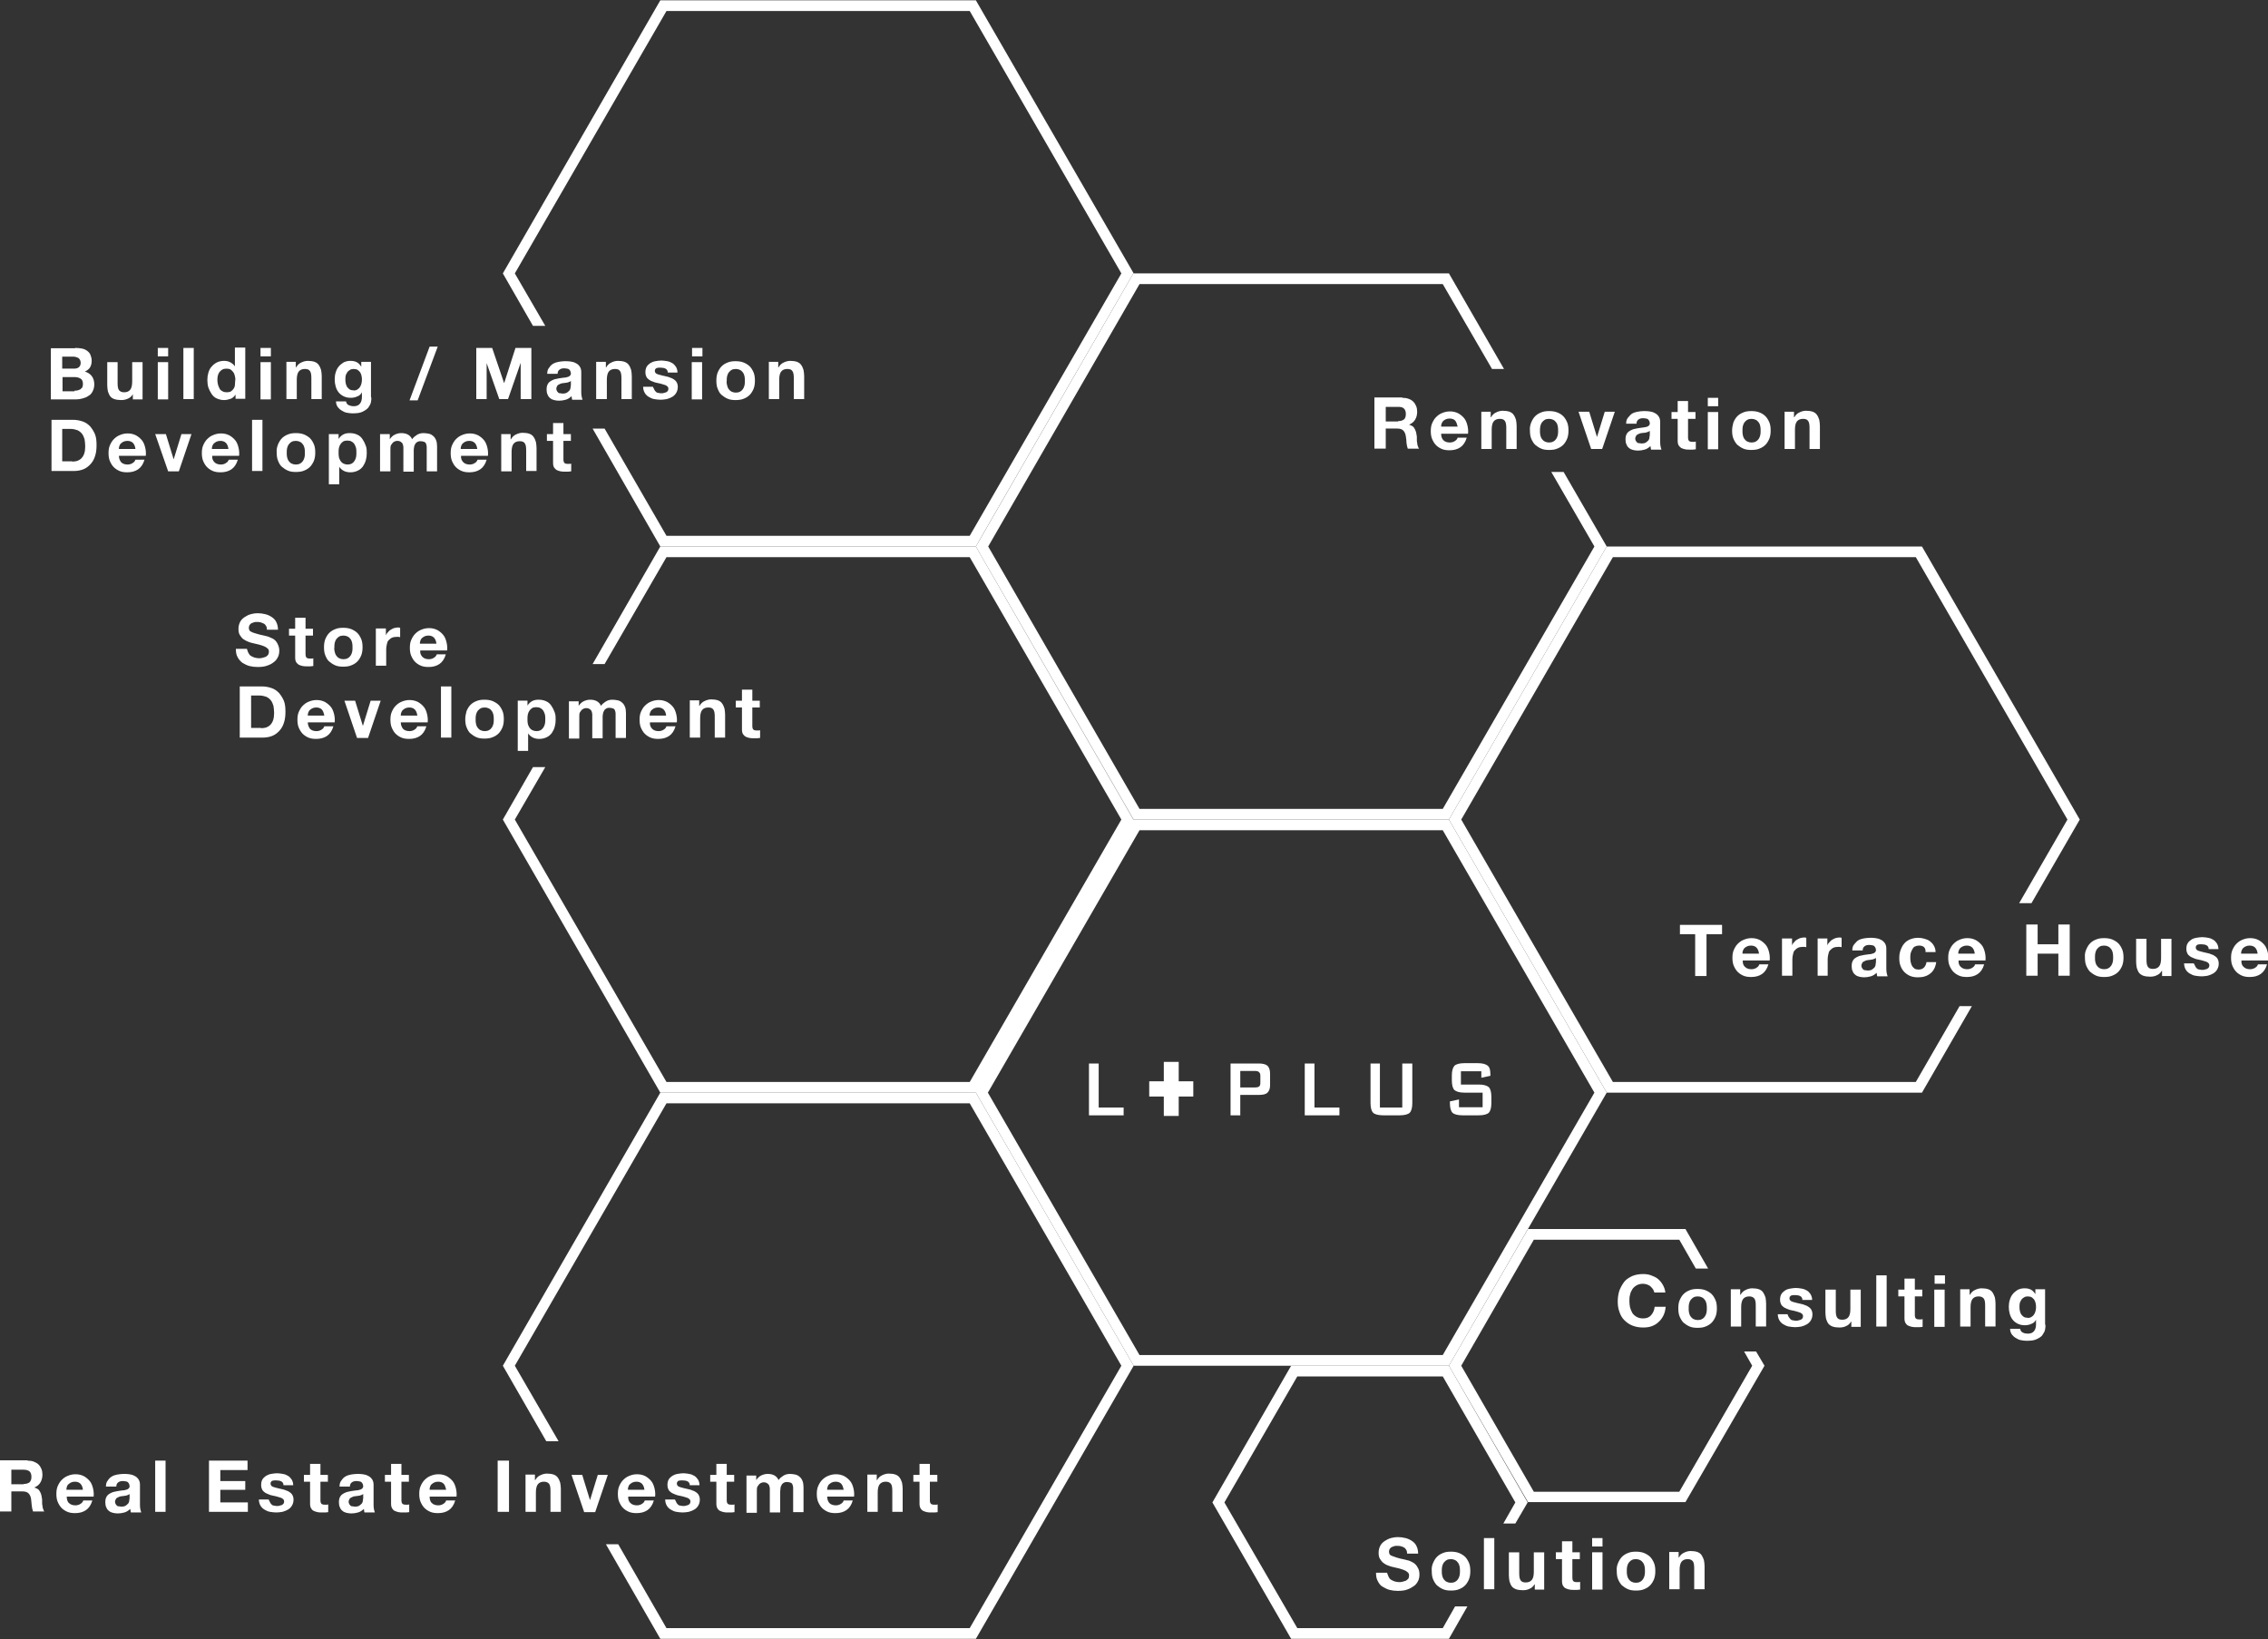 <svg version="1.1" id="レイヤー_1" xmlns="http://www.w3.org/2000/svg" x="0" y="0" viewBox="0 0 700 506" style="enable-background:new 0 0 700 506" xml:space="preserve"><rect x="0" y="0" width="700" height="506" fill="#333333" stroke="none"/><style>.st0{fill:#fff}</style><path class="st0" d="m445.3 256.3 46.8 81-46.8 81h-93.6l-46.8-81 46.8-81h93.6m1.9-3.3h-97.3l-48.7 84.3 48.7 84.3h97.3l48.7-84.3-48.7-84.3zM349.9 253h-.1L304 173.6l-2.8-4.9h-97.4L182.9 205h3.7l19.1-33h93.6l46.8 81-46.8 81h-93.6l-46.8-81 9.4-16.2h-3.8l-9.3 16.2 48.6 84.3h97.4z"/><path class="st0" d="m203.8 337.3-48.6 84.3 13.4 23.3h3.8l-13.5-23.3 46.8-81h93.6l46.8 81-46.8 81h-93.6l-14.9-25.9H187l16.8 29.2h97.4l48.7-84.3-48.7-84.3zM445.3 502.6h-44.9l-22.5-38.8 22.5-38.9h44.9l22.4 38.9-3.7 6.5h3.7l3.8-6.5-24.3-42.2h-48.7l-24.3 42.2 24.3 42.1h48.7l5.7-10h-3.8z"/><path class="st0" d="m540.8 421.6-22.5 38.9h-44.9L451 421.6l22.4-38.9h44.9l5.1 8.9h3.8l-7-12.2h-48.6l-24.4 42.2 24.4 42.1h48.6l24.4-42.1-2.6-4.4h-3.7zM349.9 253h97.3l48.7-84.3-13.3-23h-3.8l13.3 23-46.8 81h-93.6l-46.7-81 46.7-81h93.6l15.2 26.2h3.7l-17-29.5h-97.4l-48.6 84.3 2.8 4.9 45.9 79.4z"/><path class="st0" d="M349.9 253 304 173.6l45.8 79.4zM593.2 168.7h-97.3L447.2 253l48.7 84.3h97.3l15.4-26.7h-3.8L591.3 334h-93.5L451 253l46.8-81h93.5l46.8 81-14.9 25.8h3.8l14.9-25.8zM349.9 84.4h-.1L304 163.8l-2.8 4.9h-97.4l-20.9-36.4h3.7l19.1 33.1h93.6l46.8-81-46.8-81h-93.6l-46.8 81 9.4 16.2h-3.8l-9.3-16.2L203.8.1h97.4zM432.8 122.8c.7 0 1.4.1 1.9.3.6.2 1.1.5 1.5.9.4.4.7.9.9 1.4.2.5.3 1.1.3 1.7 0 .9-.2 1.7-.6 2.4-.4.7-1 1.2-1.9 1.6.4.1.8.3 1.1.5.3.2.5.5.7.9s.3.7.4 1.1c.1.4.1.8.2 1.2v.9c0 .4 0 .7.1 1 0 .4.1.7.2 1s.2.6.4.8h-3.5c-.2-.5-.3-1.1-.4-1.8 0-.7-.1-1.4-.2-2-.1-.8-.4-1.4-.8-1.8-.4-.4-1-.6-1.9-.6h-3.5v6.2h-3.5v-15.8h8.6zm-1.3 7.2c.8 0 1.4-.2 1.8-.5s.6-.9.6-1.7c0-.8-.2-1.3-.6-1.7s-1-.5-1.8-.5h-3.8v4.5h3.8zM445.5 135.9c.5.5 1.2.7 2 .7.6 0 1.2-.2 1.6-.5.5-.3.7-.7.8-1h2.8c-.4 1.4-1.1 2.4-2 3-.9.6-2 .9-3.3.9-.9 0-1.7-.1-2.4-.4-.7-.3-1.3-.7-1.8-1.2s-.9-1.2-1.2-1.9c-.3-.7-.4-1.6-.4-2.4 0-.9.1-1.7.4-2.4s.7-1.4 1.2-1.9 1.1-1 1.9-1.3c.7-.3 1.5-.5 2.4-.5 1 0 1.8.2 2.6.6.7.4 1.3.9 1.8 1.5s.8 1.4 1 2.2c.2.8.3 1.7.2 2.6h-8.3c0 .8.2 1.5.7 2zm3.6-6.1c-.4-.4-1-.6-1.7-.6-.5 0-.9.1-1.3.3s-.6.4-.8.6c-.2.3-.3.5-.4.8-.1.3-.1.5-.1.8h5.1c-.2-.8-.4-1.4-.8-1.9zM460.1 127.2v1.6h.1c.4-.7.9-1.2 1.6-1.5.6-.3 1.3-.5 2-.5.8 0 1.5.1 2.1.3.5.2 1 .5 1.3 1 .3.4.5.9.7 1.5.1.6.2 1.2.2 1.9v7.1h-3.2v-6.5c0-.9-.1-1.7-.4-2.1-.3-.5-.8-.7-1.6-.7-.9 0-1.5.3-1.9.8-.4.5-.6 1.4-.6 2.5v6h-3.2v-11.5h2.9zM472.6 130.4c.3-.7.7-1.4 1.2-1.9s1.1-.9 1.9-1.2c.7-.3 1.5-.4 2.4-.4.9 0 1.7.1 2.5.4s1.4.7 1.9 1.2.9 1.2 1.2 1.9c.3.7.4 1.6.4 2.5 0 .9-.1 1.7-.4 2.5-.3.7-.7 1.4-1.2 1.9s-1.1.9-1.9 1.2c-.7.3-1.5.4-2.5.4-.9 0-1.7-.1-2.4-.4-.7-.3-1.3-.7-1.9-1.2-.5-.5-.9-1.2-1.2-1.9-.3-.7-.4-1.6-.4-2.5-.1-.9.1-1.7.4-2.5zm2.8 3.9c.1.4.2.8.5 1.2.2.3.5.6.9.8.4.2.8.3 1.3.3s1-.1 1.3-.3c.4-.2.7-.5.9-.8s.4-.7.5-1.2.1-.9.1-1.3c0-.5 0-.9-.1-1.4s-.2-.8-.5-1.2-.5-.6-.9-.8c-.4-.2-.8-.3-1.3-.3s-1 .1-1.3.3c-.4.2-.6.5-.9.8-.2.3-.4.7-.5 1.2s-.1.9-.1 1.4c0 .4 0 .8.1 1.3zM491.1 138.6l-3.9-11.5h3.3l2.4 7.8 2.4-7.8h3.1l-3.9 11.5h-3.4zM501.9 130.7c0-.7.2-1.4.6-1.8s.7-.9 1.2-1.2 1.1-.5 1.7-.6c.6-.1 1.3-.2 1.9-.2.6 0 1.2 0 1.8.1.6.1 1.1.2 1.6.5.5.2.9.6 1.2 1s.5 1 .5 1.7v6c0 .5 0 1 .1 1.5s.2.8.3 1.1h-3.2c-.1-.2-.1-.4-.1-.5 0-.2-.1-.4-.1-.6-.5.5-1.1.9-1.8 1.1-.7.2-1.4.3-2.1.3-.5 0-1.1-.1-1.5-.2s-.9-.3-1.2-.6c-.4-.3-.6-.6-.8-1.1-.2-.4-.3-.9-.3-1.5 0-.7.1-1.2.3-1.6.2-.4.5-.8.9-1 .4-.3.8-.4 1.2-.6.5-.1.9-.2 1.4-.3.5-.1.9-.1 1.4-.2s.9-.1 1.2-.2c.4-.1.6-.2.8-.4.2-.2.3-.4.3-.7 0-.3-.1-.6-.2-.8s-.3-.4-.4-.5c-.2-.1-.4-.2-.6-.2-.2 0-.5-.1-.8-.1-.6 0-1.1.1-1.5.4-.4.3-.6.7-.6 1.3h-3.2zm7.3 2.3c-.1.1-.3.2-.5.3-.2.1-.4.1-.6.2s-.5.1-.7.1c-.3 0-.5.1-.8.1-.2 0-.5.1-.7.2l-.6.3c-.2.1-.3.3-.4.5-.1.2-.2.4-.2.7 0 .3.1.5.2.7.1.2.2.3.4.5s.4.2.6.2c.2 0 .5.1.7.1.6 0 1.1-.1 1.4-.3.3-.2.6-.5.8-.7.2-.3.3-.6.3-.9 0-.3.1-.5.1-.7V133zM523.3 127.2v2.1H521v5.7c0 .5.1.9.3 1.1.2.2.5.3 1.1.3h.5c.2 0 .3 0 .5-.1v2.4c-.3 0-.6.1-.9.1h-1c-.5 0-1 0-1.4-.1-.4-.1-.8-.2-1.2-.4-.3-.2-.6-.5-.8-.8-.2-.4-.3-.8-.3-1.4v-6.8h-1.9v-2.1h1.9v-3.4h3.2v3.4h2.3zM527.1 125.4v-2.6h3.2v2.6h-3.2zm3.2 1.8v11.5h-3.2v-11.5h3.2zM535 130.4c.3-.7.7-1.4 1.2-1.9s1.1-.9 1.9-1.2c.7-.3 1.5-.4 2.4-.4.9 0 1.7.1 2.5.4s1.4.7 1.9 1.2.9 1.2 1.2 1.9c.3.7.4 1.6.4 2.5 0 .9-.1 1.7-.4 2.5-.3.7-.7 1.4-1.2 1.9s-1.1.9-1.9 1.2c-.7.3-1.5.4-2.5.4-.9 0-1.7-.1-2.4-.4-.7-.3-1.3-.7-1.9-1.2-.5-.5-.9-1.2-1.2-1.9-.3-.7-.4-1.6-.4-2.5 0-.9.2-1.7.4-2.5zm2.9 3.9c.1.4.2.8.5 1.2.2.3.5.6.9.8.4.2.8.3 1.3.3s1-.1 1.3-.3c.4-.2.7-.5.9-.8s.4-.7.5-1.2.1-.9.1-1.3c0-.5 0-.9-.1-1.4s-.2-.8-.5-1.2-.5-.6-.9-.8c-.4-.2-.8-.3-1.3-.3s-1 .1-1.3.3c-.4.2-.6.5-.9.8-.2.3-.4.7-.5 1.2s-.1.9-.1 1.4c0 .4 0 .8.1 1.3zM553.7 127.2v1.6h.1c.4-.7.9-1.2 1.6-1.5.6-.3 1.3-.5 2-.5.8 0 1.5.1 2.1.3.5.2 1 .5 1.3 1 .3.4.5.9.7 1.5.1.6.2 1.2.2 1.9v7.1h-3.2v-6.5c0-.9-.1-1.7-.4-2.1-.3-.5-.8-.7-1.6-.7-.9 0-1.5.3-1.9.8-.4.5-.6 1.4-.6 2.5v6h-3.2v-11.5h2.9z"/><path class="st0" d="M518.5 288.4v-2.9h13v2.9h-4.8v12.9h-3.5v-12.9h-4.7zM538.6 298.5c.5.5 1.2.7 2 .7.6 0 1.2-.2 1.6-.5.5-.3.7-.7.8-1h2.8c-.4 1.4-1.1 2.4-2 3-.9.6-2 .9-3.3.9-.9 0-1.7-.1-2.4-.4-.7-.3-1.3-.7-1.8-1.2s-.9-1.2-1.2-1.9c-.3-.7-.4-1.6-.4-2.4 0-.9.1-1.7.4-2.4s.7-1.4 1.2-1.9 1.1-1 1.9-1.3c.7-.3 1.5-.5 2.4-.5 1 0 1.8.2 2.6.6.7.4 1.3.9 1.8 1.5s.8 1.4 1 2.2c.2.8.3 1.7.2 2.6h-8.3c-.1.8.2 1.6.7 2zm3.5-6c-.4-.4-1-.6-1.7-.6-.5 0-.9.1-1.3.3s-.6.4-.8.6c-.2.3-.3.5-.4.8-.1.3-.1.5-.1.8h5.1c-.1-.9-.4-1.5-.8-1.9zM553.1 289.8v2.1c.1-.4.3-.7.6-1 .3-.3.5-.6.9-.8.3-.2.7-.4 1-.5.4-.1.8-.2 1.2-.2.2 0 .4 0 .7.1v2.9c-.1 0-.3-.1-.5-.1h-.6c-.6 0-1.1.1-1.5.3s-.7.5-1 .8-.4.7-.5 1.2c-.1.4-.2.9-.2 1.4v5.2H550v-11.5h3.1zM564 289.8v2.1c.1-.4.3-.7.6-1 .3-.3.5-.6.9-.8.3-.2.7-.4 1-.5.4-.1.8-.2 1.2-.2.2 0 .4 0 .7.1v2.9c-.1 0-.3-.1-.5-.1h-.6c-.6 0-1.1.1-1.5.3s-.7.5-1 .8-.4.7-.5 1.2c-.1.4-.2.9-.2 1.4v5.2H561v-11.5h3zM571.7 293.3c0-.7.2-1.4.6-1.8s.7-.9 1.2-1.2c.5-.3 1.1-.5 1.7-.6.6-.1 1.3-.2 1.9-.2.6 0 1.2 0 1.8.1.6.1 1.1.2 1.6.5.5.2.9.6 1.2 1 .3.4.5 1 .5 1.7v6c0 .5 0 1 .1 1.5s.2.8.3 1.1h-3.2c-.1-.2-.1-.4-.1-.5 0-.2-.1-.4-.1-.6-.5.5-1.1.9-1.8 1.1s-1.4.3-2.1.3c-.5 0-1.1-.1-1.5-.2s-.9-.3-1.2-.6c-.4-.3-.6-.6-.8-1.1-.2-.4-.3-.9-.3-1.5 0-.7.1-1.2.3-1.6.2-.4.5-.8.9-1 .4-.3.8-.4 1.2-.6.5-.1.9-.2 1.4-.3.5-.1.9-.1 1.4-.2.5 0 .9-.1 1.2-.2.4-.1.6-.2.8-.4.2-.2.3-.4.3-.7 0-.3-.1-.6-.2-.8-.1-.2-.3-.4-.4-.5-.2-.1-.4-.2-.6-.2s-.5-.1-.8-.1c-.6 0-1.1.1-1.5.4s-.6.7-.6 1.3h-3.2zm7.3 2.4c-.1.1-.3.2-.5.3-.2.1-.4.1-.6.2-.2 0-.5.1-.7.1-.3 0-.5.1-.8.1-.2 0-.5.1-.7.2l-.6.3c-.2.1-.3.3-.4.5s-.2.4-.2.7c0 .3.1.5.2.7s.2.3.4.5.4.2.6.2c.2 0 .5.1.7.1.6 0 1.1-.1 1.4-.3.3-.2.6-.5.8-.7.2-.3.3-.6.3-.9 0-.3.1-.5.1-.7v-1.3zM592.3 291.9c-.5 0-.9.1-1.3.3s-.6.5-.8.9c-.2.4-.4.8-.5 1.2-.1.4-.1.9-.1 1.3s0 .8.1 1.3c.1.4.2.8.4 1.2s.5.6.8.9c.3.2.8.3 1.2.3.8 0 1.3-.2 1.7-.6.4-.4.7-1 .8-1.7h3c-.2 1.5-.8 2.7-1.8 3.5s-2.2 1.2-3.8 1.2c-.9 0-1.6-.1-2.4-.4-.7-.3-1.3-.7-1.8-1.2s-.9-1.1-1.2-1.9c-.3-.7-.4-1.5-.4-2.4 0-.9.1-1.7.4-2.5.3-.8.6-1.4 1.1-2 .5-.6 1.1-1 1.8-1.3.7-.3 1.6-.5 2.5-.5.7 0 1.3.1 2 .3s1.2.4 1.7.8.9.8 1.2 1.4c.3.5.5 1.2.5 1.9h-3.1c.1-1.4-.7-2-2-2zM605.2 298.5c.5.5 1.2.7 2 .7.6 0 1.2-.2 1.6-.5.5-.3.7-.7.8-1h2.8c-.4 1.4-1.1 2.4-2 3-.9.6-2 .9-3.3.9-.9 0-1.7-.1-2.4-.4-.7-.3-1.3-.7-1.8-1.2s-.9-1.2-1.2-1.9c-.3-.7-.4-1.6-.4-2.4 0-.9.1-1.7.4-2.4s.7-1.4 1.2-1.9 1.1-1 1.9-1.3c.7-.3 1.5-.5 2.4-.5 1 0 1.8.2 2.6.6.7.4 1.3.9 1.8 1.5s.8 1.4 1 2.2c.2.8.3 1.7.2 2.6h-8.3c-.1.8.2 1.6.7 2zm3.5-6c-.4-.4-1-.6-1.7-.6-.5 0-.9.1-1.3.3s-.6.4-.8.6c-.2.3-.3.5-.4.8-.1.3-.1.5-.1.8h5.1c-.1-.9-.4-1.5-.8-1.9zM628.9 285.4v6.1h6.4v-6.1h3.5v15.8h-3.5v-6.8h-6.4v6.8h-3.5v-15.8h3.5zM643.9 293.1c.3-.7.7-1.4 1.2-1.9s1.1-.9 1.9-1.2c.7-.3 1.5-.4 2.4-.4.9 0 1.7.1 2.5.4.7.3 1.4.7 1.9 1.2s.9 1.2 1.2 1.9.4 1.6.4 2.5c0 .9-.1 1.7-.4 2.5-.3.7-.7 1.4-1.2 1.9s-1.1.9-1.9 1.2c-.7.3-1.5.4-2.5.4-.9 0-1.7-.1-2.4-.4-.7-.3-1.3-.7-1.9-1.2-.5-.5-.9-1.2-1.2-1.9-.3-.7-.4-1.6-.4-2.5-.1-1 .1-1.8.4-2.5zm2.8 3.8c.1.4.2.8.5 1.2.2.3.5.6.9.8s.8.3 1.3.3 1-.1 1.3-.3c.4-.2.7-.5.9-.8s.4-.7.5-1.2.1-.9.1-1.3 0-.9-.1-1.4c-.1-.4-.2-.8-.5-1.2-.2-.3-.5-.6-.9-.8-.4-.2-.8-.3-1.3-.3s-1 .1-1.3.3c-.4.2-.6.5-.9.8-.2.3-.4.7-.5 1.2-.1.4-.1.9-.1 1.4s0 .9.1 1.3zM667.3 301.3v-1.6h-.1c-.4.7-.9 1.1-1.6 1.4-.6.3-1.3.4-2 .4-.8 0-1.5-.1-2.1-.3-.5-.2-1-.5-1.3-.9-.3-.4-.5-.9-.7-1.5-.1-.6-.2-1.2-.2-1.9v-7.1h3.2v6.5c0 .9.1 1.7.4 2.1.3.5.8.7 1.6.7.9 0 1.5-.3 1.9-.8s.6-1.3.6-2.5v-6h3.2v11.5h-2.9zM677.6 298.4c.1.2.3.4.5.6.2.2.5.3.8.3.3.1.6.1.9.1.2 0 .5 0 .7-.1.2-.1.5-.1.7-.2.2-.1.4-.3.5-.4.1-.2.2-.4.2-.7 0-.5-.3-.8-.9-1.1-.6-.2-1.5-.5-2.6-.7-.5-.1-.9-.2-1.3-.4s-.8-.3-1.2-.6-.6-.5-.8-.9-.3-.8-.3-1.3c0-.7.1-1.3.4-1.8.3-.5.7-.8 1.1-1.1s1-.5 1.6-.6c.6-.1 1.2-.2 1.8-.2.6 0 1.2.1 1.8.2.6.1 1.1.3 1.6.6s.8.7 1.1 1.1c.3.5.5 1.1.5 1.8h-3c0-.6-.3-1-.7-1.2-.4-.2-.9-.3-1.5-.3h-.6c-.2 0-.4.1-.6.1-.2.1-.3.2-.4.3-.1.1-.2.3-.2.6s.1.5.3.7c.2.2.5.3.8.4.3.1.7.2 1.1.3.4.1.9.2 1.3.3.5.1.9.2 1.3.4.4.1.8.3 1.2.6.3.2.6.5.8.9.2.4.3.8.3 1.3 0 .8-.2 1.4-.5 1.9s-.7.9-1.2 1.2-1 .5-1.7.7c-.6.1-1.3.2-1.9.2-.7 0-1.3-.1-2-.2-.6-.1-1.2-.4-1.7-.7-.5-.3-.9-.7-1.2-1.2-.3-.5-.5-1.2-.5-1.9h3c.3.5.4.8.5 1zM692.5 298.5c.5.5 1.2.7 2 .7.6 0 1.2-.2 1.6-.5.5-.3.7-.7.8-1h2.8c-.4 1.4-1.1 2.4-2 3-.9.6-2 .9-3.3.9-.9 0-1.7-.1-2.4-.4-.7-.3-1.3-.7-1.8-1.2s-.9-1.2-1.2-1.9c-.3-.7-.4-1.6-.4-2.4 0-.9.1-1.7.4-2.4s.7-1.4 1.2-1.9 1.1-1 1.9-1.3c.7-.3 1.5-.5 2.4-.5 1 0 1.8.2 2.6.6.7.4 1.3.9 1.8 1.5s.8 1.4 1 2.2c.2.8.3 1.7.2 2.6h-8.3c-.1.8.2 1.6.7 2zm3.5-6c-.4-.4-1-.6-1.7-.6-.5 0-.9.1-1.3.3s-.6.4-.8.6c-.2.3-.3.5-.4.8-.1.3-.1.5-.1.8h5.1c-.1-.9-.4-1.5-.8-1.9zM8.5 450.9c.7 0 1.4.1 1.9.3s1.1.5 1.5.9c.4.4.7.9.9 1.4.2.5.3 1.1.3 1.7 0 .9-.2 1.7-.6 2.4s-1 1.2-1.9 1.6c.4.1.8.3 1.1.5.3.2.5.5.7.9.2.3.3.7.4 1.1.1.4.1.8.2 1.2v.9c0 .3 0 .7.1 1 0 .4.1.7.2 1 .1.3.2.6.4.8h-3.5c-.2-.5-.3-1.1-.4-1.8s-.1-1.4-.2-2c-.1-.8-.4-1.4-.8-1.8-.4-.4-1-.6-1.9-.6H3.5v6.2H0v-15.8h8.5zm-1.2 7.2c.8 0 1.4-.2 1.8-.5.4-.4.6-.9.6-1.7 0-.8-.2-1.3-.6-1.7-.4-.3-1-.5-1.8-.5H3.5v4.5h3.8zM21.3 464c.5.5 1.2.7 2 .7.6 0 1.2-.2 1.6-.5.5-.3.7-.7.8-1h2.8c-.4 1.4-1.1 2.4-2 3-.9.6-2 .9-3.3.9-.9 0-1.7-.1-2.4-.4-.7-.3-1.3-.7-1.8-1.2s-.9-1.2-1.2-1.9-.4-1.6-.4-2.4c0-.9.1-1.7.4-2.4.3-.7.7-1.4 1.2-1.9s1.1-1 1.9-1.3c.7-.3 1.5-.5 2.4-.5 1 0 1.8.2 2.6.6.7.4 1.3.9 1.8 1.5s.8 1.4 1 2.2c.2.8.3 1.7.2 2.6h-8.3c0 .8.2 1.6.7 2zm3.5-6c-.4-.4-1-.6-1.7-.6-.5 0-.9.1-1.3.3-.3.2-.6.4-.8.6s-.3.5-.4.8c-.1.3-.1.5-.1.8h5.1c-.1-.9-.4-1.5-.8-1.9zM32.7 458.8c0-.7.2-1.4.6-1.8.3-.5.7-.9 1.2-1.2.5-.3 1.1-.5 1.7-.6.6-.1 1.3-.2 1.9-.2.6 0 1.2 0 1.8.1.6.1 1.1.2 1.6.5.5.2.9.6 1.2 1 .3.4.5 1 .5 1.7v6c0 .5 0 1 .1 1.5s.2.8.3 1.1h-3.2c-.1-.2-.1-.4-.1-.5 0-.2-.1-.4-.1-.6-.5.5-1.1.9-1.8 1.1s-1.4.3-2.1.3c-.5 0-1.1-.1-1.5-.2s-.9-.3-1.2-.6c-.4-.3-.6-.6-.8-1.1-.2-.4-.3-.9-.3-1.5 0-.7.1-1.2.3-1.6s.5-.8.9-1c.4-.3.8-.4 1.2-.6.5-.1.9-.2 1.4-.3.5-.1.9-.1 1.4-.2.5 0 .9-.1 1.2-.2.4-.1.6-.2.8-.4.2-.2.3-.4.3-.7 0-.3-.1-.6-.2-.8-.1-.2-.3-.4-.4-.5-.2-.1-.4-.2-.6-.2-.2 0-.5-.1-.8-.1-.6 0-1.1.1-1.5.4-.4.3-.6.7-.6 1.3h-3.2zm7.3 2.4c-.1.1-.3.2-.5.3-.2.1-.4.1-.6.2-.2 0-.5.1-.7.1-.3 0-.5.1-.8.1-.2 0-.5.1-.7.2l-.6.3c-.2.1-.3.3-.4.5s-.2.4-.2.7c0 .3.1.5.2.7s.2.3.4.5.4.2.6.2c.2 0 .5.1.7.1.6 0 1.1-.1 1.4-.3.3-.2.6-.5.8-.7.2-.3.3-.6.3-.9 0-.3.1-.5.1-.7v-1.3zM51.1 450.9v15.8h-3.2v-15.8h3.2zM76.4 450.9v2.9H68v3.4h7.7v2.7H68v3.9h8.5v2.9h-12v-15.8h11.9zM83.4 463.9c.1.2.3.4.5.6s.5.3.8.3c.3.1.6.1.9.1.2 0 .5 0 .7-.1.2-.1.5-.1.7-.2.2-.1.4-.3.5-.4.1-.2.2-.4.2-.7 0-.5-.3-.8-.9-1.1-.6-.2-1.5-.5-2.6-.7-.5-.1-.9-.2-1.3-.4s-.8-.3-1.2-.6-.6-.5-.8-.9-.3-.8-.3-1.3c0-.7.1-1.3.4-1.8s.7-.8 1.1-1.1c.5-.3 1-.5 1.6-.6.6-.1 1.2-.2 1.8-.2s1.2.1 1.8.2c.6.1 1.1.3 1.6.6s.8.7 1.1 1.1c.3.5.5 1.1.5 1.8h-3c0-.6-.3-1-.7-1.2-.4-.2-.9-.3-1.5-.3h-.6c-.2 0-.4.1-.6.1s-.3.2-.4.3c-.1.1-.2.3-.2.6s.1.5.3.7c.2.2.5.3.8.4.3.1.7.2 1.1.3.4.1.9.2 1.3.3.5.1.9.2 1.3.4.4.1.8.3 1.2.6s.6.5.8.9.3.8.3 1.3c0 .8-.2 1.4-.5 1.9s-.7.9-1.2 1.2-1 .5-1.7.7c-.6.1-1.3.2-1.9.2-.7 0-1.3-.1-2-.2-.6-.1-1.2-.4-1.7-.7-.5-.3-.9-.7-1.2-1.2-.3-.5-.5-1.2-.5-1.9h3c.3.5.4.8.5 1zM101.2 455.3v2.1h-2.3v5.7c0 .5.1.9.3 1.1s.5.3 1.1.3h.5c.2 0 .3 0 .5-.1v2.4c-.3 0-.6.1-.9.1h-1c-.5 0-1 0-1.4-.1-.4-.1-.8-.2-1.2-.4s-.6-.5-.8-.8c-.2-.4-.3-.8-.3-1.4v-6.8h-1.9v-2.1h1.9v-3.4h3.2v3.4h2.3zM104.8 458.8c0-.7.2-1.4.6-1.8.3-.5.7-.9 1.2-1.2.5-.3 1.1-.5 1.7-.6.6-.1 1.3-.2 1.9-.2.6 0 1.2 0 1.8.1.6.1 1.1.2 1.6.5.5.2.9.6 1.2 1 .3.4.5 1 .5 1.7v6c0 .5 0 1 .1 1.5s.2.8.3 1.1h-3.2c-.1-.2-.1-.4-.1-.5 0-.2-.1-.4-.1-.6-.5.5-1.1.9-1.8 1.1s-1.4.3-2.1.3c-.5 0-1.1-.1-1.5-.2s-.9-.3-1.2-.6c-.4-.3-.6-.6-.8-1.1-.2-.4-.3-.9-.3-1.5 0-.7.1-1.2.3-1.6s.5-.8.9-1c.4-.3.8-.4 1.2-.6.5-.1.9-.2 1.4-.3.5-.1.9-.1 1.4-.2.5 0 .9-.1 1.2-.2.4-.1.6-.2.8-.4.2-.2.3-.4.3-.7 0-.3-.1-.6-.2-.8-.1-.2-.3-.4-.4-.5-.2-.1-.4-.2-.6-.2-.2 0-.5-.1-.8-.1-.6 0-1.1.1-1.5.4-.4.3-.6.7-.6 1.3h-3.2zm7.3 2.4c-.1.1-.3.2-.5.3-.2.1-.4.1-.6.2-.2 0-.5.1-.7.1-.3 0-.5.1-.8.1-.2 0-.5.1-.7.2l-.6.3c-.2.1-.3.3-.4.5s-.2.4-.2.7c0 .3.1.5.2.7s.2.3.4.5.4.2.6.2c.2 0 .5.1.7.1.6 0 1.1-.1 1.4-.3.3-.2.6-.5.8-.7.2-.3.3-.6.3-.9 0-.3.1-.5.1-.7v-1.3zM126.2 455.3v2.1h-2.3v5.7c0 .5.1.9.3 1.1s.5.3 1.1.3h.5c.2 0 .3 0 .5-.1v2.4c-.3 0-.6.1-.9.1h-1c-.5 0-1 0-1.4-.1-.4-.1-.8-.2-1.2-.4s-.6-.5-.8-.8c-.2-.4-.3-.8-.3-1.4v-6.8h-1.9v-2.1h1.9v-3.4h3.2v3.4h2.3zM133.3 464c.5.5 1.2.7 2 .7.6 0 1.2-.2 1.6-.5.5-.3.7-.7.8-1h2.8c-.4 1.4-1.1 2.4-2 3-.9.6-2 .9-3.3.9-.9 0-1.7-.1-2.4-.4-.7-.3-1.3-.7-1.8-1.2s-.9-1.2-1.2-1.9-.4-1.6-.4-2.4c0-.9.1-1.7.4-2.4.3-.7.7-1.4 1.2-1.9s1.1-1 1.9-1.3c.7-.3 1.5-.5 2.4-.5 1 0 1.8.2 2.6.6.7.4 1.3.9 1.8 1.5s.8 1.4 1 2.2c.2.8.3 1.7.2 2.6h-8.3c0 .8.2 1.6.7 2zm3.6-6c-.4-.4-1-.6-1.7-.6-.5 0-.9.1-1.3.3-.3.2-.6.4-.8.6s-.3.5-.4.8c-.1.3-.1.5-.1.8h5.1c-.2-.9-.4-1.5-.8-1.9zM157.1 450.9v15.8h-3.5v-15.8h3.5zM165.1 455.3v1.6h.1c.4-.7.9-1.2 1.6-1.5.6-.3 1.3-.5 2-.5.8 0 1.5.1 2.1.3.5.2 1 .5 1.3 1 .3.4.5.9.7 1.5.1.6.2 1.2.2 1.9v7.1h-3.2v-6.5c0-.9-.1-1.7-.4-2.1s-.8-.7-1.6-.7c-.9 0-1.5.3-1.9.8-.4.5-.6 1.4-.6 2.5v6h-3.2v-11.5h2.9zM180.3 466.8l-3.9-11.5h3.3l2.4 7.8 2.4-7.8h3.1l-3.9 11.5h-3.4zM194.6 464c.5.5 1.2.7 2 .7.6 0 1.2-.2 1.6-.5.5-.3.7-.7.8-1h2.8c-.4 1.4-1.1 2.4-2 3-.9.6-2 .9-3.3.9-.9 0-1.7-.1-2.4-.4-.7-.3-1.3-.7-1.8-1.2s-.9-1.2-1.2-1.9-.4-1.6-.4-2.4c0-.9.1-1.7.4-2.4.3-.7.7-1.4 1.2-1.9s1.1-1 1.9-1.3c.7-.3 1.5-.5 2.4-.5 1 0 1.8.2 2.6.6.7.4 1.3.9 1.8 1.5s.8 1.4 1 2.2c.2.8.3 1.7.2 2.6h-8.3c-.1.8.2 1.6.7 2zm3.5-6c-.4-.4-1-.6-1.7-.6-.5 0-.9.1-1.3.3-.3.2-.6.4-.8.6s-.3.5-.4.8c-.1.3-.1.5-.1.8h5.1c-.1-.9-.4-1.5-.8-1.9zM208.8 463.9c.1.2.3.4.5.6s.5.3.8.3c.3.1.6.1.9.1.2 0 .5 0 .7-.1.2-.1.5-.1.7-.2.2-.1.4-.3.5-.4.1-.2.2-.4.2-.7 0-.5-.3-.8-.9-1.1-.6-.2-1.5-.5-2.6-.7-.5-.1-.9-.2-1.3-.4s-.8-.3-1.2-.6-.6-.5-.8-.9-.3-.8-.3-1.3c0-.7.1-1.3.4-1.8s.7-.8 1.1-1.1c.5-.3 1-.5 1.6-.6.6-.1 1.2-.2 1.8-.2s1.2.1 1.8.2c.6.1 1.1.3 1.6.6s.8.7 1.1 1.1c.3.5.5 1.1.5 1.8h-3c0-.6-.3-1-.7-1.2-.4-.2-.9-.3-1.5-.3h-.6c-.2 0-.4.1-.6.1s-.3.2-.4.3c-.1.1-.2.3-.2.6s.1.5.3.7c.2.2.5.3.8.4.3.1.7.2 1.1.3.4.1.9.2 1.3.3.5.1.9.2 1.3.4.4.1.8.3 1.2.6s.6.5.8.9.3.8.3 1.3c0 .8-.2 1.4-.5 1.9s-.7.9-1.2 1.2-1 .5-1.7.7c-.6.1-1.3.2-1.9.2-.7 0-1.3-.1-2-.2-.6-.1-1.2-.4-1.7-.7-.5-.3-.9-.7-1.2-1.2-.3-.5-.5-1.2-.5-1.9h3c.3.5.4.8.5 1zM226.6 455.3v2.1h-2.3v5.7c0 .5.1.9.3 1.1s.5.3 1.1.3h.5c.2 0 .3 0 .5-.1v2.4c-.3 0-.6.1-.9.1h-1c-.5 0-1 0-1.4-.1-.4-.1-.8-.2-1.2-.4s-.6-.5-.8-.8c-.2-.4-.3-.8-.3-1.4v-6.8h-1.9v-2.1h1.9v-3.4h3.2v3.4h2.3zM233.4 455.3v1.6c.4-.6.9-1.1 1.5-1.4.6-.3 1.3-.5 2-.5s1.4.1 2 .4c.6.3 1.1.8 1.4 1.5.3-.5.8-.9 1.4-1.3.6-.4 1.3-.6 2.1-.6.6 0 1.2.1 1.7.2s1 .4 1.3.7c.4.3.7.8.9 1.3.2.5.3 1.2.3 1.9v7.7h-3.2v-7.6c0-.3-.1-.6-.2-.9-.1-.3-.3-.5-.6-.6-.3-.1-.6-.2-1.1-.2s-.8.1-1.1.3c-.3.2-.5.4-.6.7-.2.3-.3.6-.3.9s-.1.7-.1 1.1v6.4h-3.2v-7.4c0-.3-.1-.6-.2-.9s-.3-.5-.6-.7c-.3-.2-.6-.3-1.1-.3-.1 0-.3 0-.6.1-.2.1-.5.2-.7.4-.2.2-.4.5-.6.8-.2.3-.2.8-.2 1.4v6.7h-3.2v-11.5h3zM256 464c.5.5 1.2.7 2 .7.6 0 1.2-.2 1.6-.5.5-.3.7-.7.8-1h2.8c-.4 1.4-1.1 2.4-2 3-.9.6-2 .9-3.3.9-.9 0-1.7-.1-2.4-.4-.7-.3-1.3-.7-1.8-1.2s-.9-1.2-1.2-1.9-.4-1.6-.4-2.4c0-.9.1-1.7.4-2.4.3-.7.7-1.4 1.2-1.9s1.1-1 1.9-1.3c.7-.3 1.5-.5 2.4-.5 1 0 1.8.2 2.6.6.7.4 1.3.9 1.8 1.5s.8 1.4 1 2.2c.2.8.3 1.7.2 2.6h-8.3c0 .8.3 1.6.7 2zm3.6-6c-.4-.4-1-.6-1.7-.6-.5 0-.9.1-1.3.3-.3.2-.6.4-.8.6s-.3.5-.4.8c-.1.3-.1.5-.1.8h5.1c-.2-.9-.4-1.5-.8-1.9zM270.6 455.3v1.6h.1c.4-.7.9-1.2 1.6-1.5.6-.3 1.3-.5 2-.5.8 0 1.5.1 2.1.3.5.2 1 .5 1.3 1 .3.4.5.9.7 1.5.1.6.2 1.2.2 1.9v7.1h-3.2v-6.5c0-.9-.1-1.7-.4-2.1s-.8-.7-1.6-.7c-.9 0-1.5.3-1.9.8-.4.5-.6 1.4-.6 2.5v6h-3.2v-11.5h2.9zM289.3 455.3v2.1H287v5.7c0 .5.1.9.3 1.1s.5.3 1.1.3h.5c.2 0 .3 0 .5-.1v2.4c-.3 0-.6.1-.9.1h-1c-.5 0-1 0-1.4-.1-.4-.1-.8-.2-1.2-.4s-.6-.5-.8-.8c-.2-.4-.3-.8-.3-1.4v-6.8h-1.9v-2.1h1.9v-3.4h3.2v3.4h2.3zM428.6 486.8c.2.4.4.7.8.9s.7.4 1.1.5c.4.1.9.2 1.3.2.3 0 .6 0 1-.1s.7-.2 1-.3c.3-.1.6-.4.8-.6s.3-.6.3-1-.1-.8-.4-1c-.3-.3-.6-.5-1.1-.7-.4-.2-.9-.3-1.5-.5-.6-.1-1.1-.3-1.7-.4-.6-.1-1.2-.3-1.7-.5-.6-.2-1.1-.5-1.5-.8-.4-.3-.8-.8-1.1-1.3-.3-.5-.4-1.1-.4-1.9 0-.8.2-1.5.5-2.1.3-.6.8-1.1 1.4-1.5s1.2-.7 1.9-.9 1.4-.3 2.1-.3c.8 0 1.6.1 2.4.3.8.2 1.4.5 2 .9s1.1.9 1.4 1.6c.3.6.5 1.4.5 2.3h-3.4c0-.5-.1-.9-.3-1.2-.2-.3-.4-.6-.7-.7-.3-.2-.6-.3-1-.4-.4-.1-.8-.1-1.2-.1-.3 0-.6 0-.8.1-.3.1-.5.2-.8.3-.2.1-.4.3-.6.6-.1.2-.2.5-.2.8 0 .3.1.6.2.8.1.2.4.4.7.5s.8.3 1.4.5 1.4.4 2.4.6c.3.1.7.2 1.2.3s1 .4 1.6.7c.5.3 1 .8 1.3 1.4.4.6.6 1.3.6 2.2 0 .7-.1 1.4-.4 2-.3.6-.7 1.2-1.3 1.6s-1.2.8-2.1 1.1c-.8.3-1.8.4-2.9.4-.9 0-1.7-.1-2.5-.3-.8-.2-1.5-.6-2.2-1s-1.1-1-1.5-1.8c-.4-.7-.5-1.6-.5-2.5h3.4c.2.5.3.9.5 1.3zM442.3 482.5c.3-.7.7-1.4 1.2-1.9s1.1-.9 1.9-1.2c.7-.3 1.5-.4 2.4-.4.9 0 1.7.1 2.5.4.7.3 1.4.7 1.9 1.2s.9 1.2 1.2 1.9.4 1.6.4 2.5c0 .9-.1 1.7-.4 2.5-.3.7-.7 1.4-1.2 1.9s-1.1.9-1.9 1.2c-.7.3-1.5.4-2.5.4-.9 0-1.7-.1-2.4-.4-.7-.3-1.3-.7-1.9-1.2-.5-.5-.9-1.2-1.2-1.9-.3-.7-.4-1.6-.4-2.5-.1-1 .1-1.8.4-2.5zm2.8 3.8c.1.4.2.8.5 1.2.2.3.5.6.9.8s.8.3 1.3.3 1-.1 1.3-.3c.4-.2.7-.5.9-.8s.4-.7.5-1.2.1-.9.1-1.3 0-.9-.1-1.4c-.1-.4-.2-.8-.5-1.2-.2-.3-.5-.6-.9-.8-.4-.2-.8-.3-1.3-.3s-1 .1-1.3.3c-.4.2-.6.5-.9.8-.2.3-.4.7-.5 1.2-.1.4-.1.9-.1 1.4s0 .9.1 1.3zM461.2 474.8v15.8H458v-15.8h3.2zM473.7 490.7v-1.6h-.1c-.4.7-.9 1.1-1.6 1.4-.6.3-1.3.4-2 .4-.8 0-1.5-.1-2.1-.3-.5-.2-1-.5-1.3-.9-.3-.4-.5-.9-.7-1.5-.1-.6-.2-1.2-.2-1.9v-7.1h3.2v6.5c0 .9.1 1.7.4 2.1.3.5.8.7 1.6.7.9 0 1.5-.3 1.9-.8s.6-1.3.6-2.5v-6h3.2v11.5h-2.9zM487.6 479.2v2.1h-2.3v5.7c0 .5.1.9.3 1.1.2.2.5.3 1.1.3h.5c.2 0 .3 0 .5-.1v2.4c-.3 0-.6.1-.9.1h-1c-.5 0-1 0-1.4-.1-.4-.1-.8-.2-1.2-.4s-.6-.5-.8-.8c-.2-.4-.3-.8-.3-1.4v-6.8h-1.9v-2.1h1.9v-3.4h3.2v3.4h2.3zM491.4 477.4v-2.6h3.2v2.6h-3.2zm3.2 1.8v11.5h-3.2v-11.5h3.2zM499.4 482.5c.3-.7.7-1.4 1.2-1.9s1.1-.9 1.9-1.2c.7-.3 1.5-.4 2.4-.4.9 0 1.7.1 2.5.4.7.3 1.4.7 1.9 1.2s.9 1.2 1.2 1.9.4 1.6.4 2.5c0 .9-.1 1.7-.4 2.5-.3.7-.7 1.4-1.2 1.9s-1.1.9-1.9 1.2c-.7.3-1.5.4-2.5.4-.9 0-1.7-.1-2.4-.4-.7-.3-1.3-.7-1.9-1.2-.5-.5-.9-1.2-1.2-1.9-.3-.7-.4-1.6-.4-2.5-.1-1 .1-1.8.4-2.5zm2.8 3.8c.1.4.2.8.5 1.2.2.3.5.6.9.8s.8.3 1.3.3 1-.1 1.3-.3c.4-.2.7-.5.9-.8s.4-.7.5-1.2.1-.9.1-1.3 0-.9-.1-1.4c-.1-.4-.2-.8-.5-1.2-.2-.3-.5-.6-.9-.8-.4-.2-.8-.3-1.3-.3s-1 .1-1.3.3c-.4.2-.6.5-.9.8-.2.3-.4.7-.5 1.2-.1.4-.1.9-.1 1.4s0 .9.1 1.3zM518.1 479.2v1.6h.1c.4-.7.9-1.2 1.6-1.5.6-.3 1.3-.5 2-.5.8 0 1.5.1 2.1.3.5.2 1 .5 1.3 1s.5.9.7 1.5c.1.6.2 1.2.2 1.9v7.1h-3.2v-6.5c0-.9-.1-1.7-.4-2.1s-.8-.7-1.6-.7c-.9 0-1.5.3-1.9.8-.4.5-.6 1.4-.6 2.5v6h-3.2v-11.5h2.9zM510.2 398c-.2-.3-.5-.6-.8-.9-.3-.3-.7-.4-1.1-.6-.4-.1-.8-.2-1.2-.2-.8 0-1.5.2-2 .5s-1 .7-1.3 1.2c-.3.5-.6 1.1-.7 1.7-.2.7-.2 1.3-.2 2s.1 1.3.2 1.9c.2.6.4 1.2.7 1.7.3.5.8.9 1.3 1.2.5.3 1.2.5 2 .5 1.1 0 1.9-.3 2.5-1s1-1.5 1.1-2.6h3.4c-.1 1-.3 1.9-.7 2.7-.4.8-.9 1.5-1.5 2-.6.6-1.3 1-2.1 1.3-.8.3-1.7.4-2.7.4-1.2 0-2.3-.2-3.3-.6-1-.4-1.8-1-2.5-1.7s-1.2-1.6-1.5-2.6c-.4-1-.5-2.1-.5-3.2 0-1.2.2-2.3.5-3.3.4-1 .9-1.9 1.5-2.7s1.5-1.3 2.5-1.8c1-.4 2.1-.6 3.3-.6.9 0 1.7.1 2.5.4.8.3 1.5.6 2.1 1.1s1.1 1.1 1.5 1.8c.4.7.7 1.5.8 2.4h-3.4c-.1-.3-.2-.7-.4-1zM518.4 401.4c.3-.7.7-1.4 1.2-1.9s1.1-.9 1.9-1.2c.7-.3 1.5-.4 2.4-.4.9 0 1.7.1 2.5.4.7.3 1.4.7 1.9 1.2s.9 1.2 1.2 1.9.4 1.6.4 2.5c0 .9-.1 1.7-.4 2.5-.3.7-.7 1.4-1.2 1.9s-1.1.9-1.9 1.2c-.7.3-1.5.4-2.5.4-.9 0-1.7-.1-2.4-.4-.7-.3-1.3-.7-1.9-1.2-.5-.5-.9-1.2-1.2-1.9-.3-.7-.4-1.6-.4-2.5 0-1 .1-1.8.4-2.5zm2.9 3.8c.1.4.2.8.5 1.2.2.3.5.6.9.8s.8.3 1.3.3 1-.1 1.3-.3c.4-.2.7-.5.9-.8s.4-.7.5-1.2.1-.9.1-1.3 0-.9-.1-1.4c-.1-.4-.2-.8-.5-1.2-.2-.3-.5-.6-.9-.8-.4-.2-.8-.3-1.3-.3s-1 .1-1.3.3c-.4.2-.6.5-.9.8-.2.3-.4.7-.5 1.2-.1.4-.1.9-.1 1.4s0 .9.1 1.3zM537.1 398.1v1.6h.1c.4-.7.9-1.2 1.6-1.5.6-.3 1.3-.5 2-.5.8 0 1.5.1 2.1.3.5.2 1 .5 1.3 1s.5.9.7 1.5c.1.6.2 1.2.2 1.9v7.1h-3.2V403c0-.9-.1-1.7-.4-2.1s-.8-.7-1.6-.7c-.9 0-1.5.3-1.9.8-.4.5-.6 1.4-.6 2.5v6h-3.2V398h2.9zM552.2 406.7c.1.2.3.4.5.6.2.2.5.3.8.3.3.1.6.1.9.1.2 0 .5 0 .7-.1.2-.1.5-.1.7-.2.2-.1.4-.3.5-.4.1-.2.2-.4.2-.7 0-.5-.3-.8-.9-1.1-.6-.2-1.5-.5-2.6-.7-.5-.1-.9-.2-1.3-.4s-.8-.3-1.2-.6-.6-.5-.8-.9-.3-.8-.3-1.3c0-.7.1-1.3.4-1.8.3-.5.7-.8 1.1-1.1s1-.5 1.6-.6c.6-.1 1.2-.2 1.8-.2.6 0 1.2.1 1.8.2.6.1 1.1.3 1.6.6s.8.7 1.1 1.1c.3.5.5 1.1.5 1.8h-3c0-.6-.3-1-.7-1.2-.4-.2-.9-.3-1.5-.3h-.6c-.2 0-.4.1-.6.1-.2.1-.3.2-.4.3-.1.1-.2.3-.2.6s.1.5.3.7c.2.2.5.3.8.4.3.1.7.2 1.1.3.4.1.9.2 1.3.3.5.1.9.2 1.3.4.4.1.8.3 1.2.6.3.2.6.5.8.9.2.4.3.8.3 1.3 0 .8-.2 1.4-.5 1.9s-.7.9-1.2 1.2-1 .5-1.7.7c-.6.1-1.3.2-1.9.2-.7 0-1.3-.1-2-.2-.6-.1-1.2-.4-1.7-.7-.5-.3-.9-.7-1.2-1.2-.3-.5-.5-1.2-.5-1.9h3c.2.5.3.8.5 1zM571.4 409.6V408h-.1c-.4.7-.9 1.1-1.6 1.4-.6.3-1.3.4-2 .4-.8 0-1.5-.1-2.1-.3-.5-.2-1-.5-1.3-.9-.3-.4-.5-.9-.7-1.5-.1-.6-.2-1.2-.2-1.9v-7.1h3.2v6.5c0 .9.1 1.7.4 2.1.3.5.8.7 1.6.7.9 0 1.5-.3 1.9-.8s.6-1.3.6-2.5v-6h3.2v11.5h-2.9zM582.3 393.7v15.8h-3.2v-15.8h3.2zM593.3 398.1v2.1H591v5.7c0 .5.1.9.3 1.1.2.2.5.3 1.1.3h.5c.2 0 .3 0 .5-.1v2.4c-.3 0-.6.1-.9.1h-1c-.5 0-1 0-1.4-.1-.4-.1-.8-.2-1.2-.4s-.6-.5-.8-.8c-.2-.4-.3-.8-.3-1.4v-6.8h-1.9v-2.1h1.9v-3.4h3.2v3.4h2.3zM597.1 396.3v-2.6h3.2v2.6h-3.2zm3.1 1.8v11.5H597v-11.5h3.2zM607.9 398.1v1.6h.1c.4-.7.9-1.2 1.6-1.5.6-.3 1.3-.5 2-.5.8 0 1.5.1 2.1.3.5.2 1 .5 1.3 1s.5.9.7 1.5c.1.6.2 1.2.2 1.9v7.1h-3.2V403c0-.9-.1-1.7-.4-2.1s-.8-.7-1.6-.7c-.9 0-1.5.3-1.9.8-.4.5-.6 1.4-.6 2.5v6H605V398h2.9zM631.2 410.4c-.1.6-.4 1.1-.8 1.7s-1 .9-1.8 1.3-1.8.5-3.2.5c-.6 0-1.1-.1-1.7-.2-.6-.1-1.1-.4-1.6-.7-.5-.3-.9-.7-1.2-1.1-.3-.5-.5-1-.5-1.7h3.1c.1.6.4 1 .9 1.2.4.2.9.3 1.5.3.9 0 1.5-.3 1.9-.8.4-.5.6-1.2.6-2v-1.5c-.3.6-.8 1.1-1.5 1.3-.6.3-1.3.4-2 .4-.9 0-1.6-.2-2.2-.5-.6-.3-1.1-.7-1.5-1.2s-.7-1.1-.9-1.8c-.2-.7-.3-1.4-.3-2.2 0-.7.1-1.5.3-2.1.2-.7.5-1.3.9-1.8s.9-.9 1.5-1.3c.6-.3 1.3-.5 2.1-.5s1.4.1 2 .4c.6.3 1 .8 1.4 1.4V398h3v10.7c.2.6.1 1.1 0 1.7zm-4.3-3.8c.3-.2.6-.4.8-.7.2-.3.4-.6.5-1 .1-.4.2-.8.2-1.2 0-.5 0-.9-.1-1.3s-.2-.8-.4-1.1c-.2-.3-.5-.6-.8-.8-.3-.2-.8-.3-1.3-.3-.4 0-.8.1-1.1.3-.3.2-.6.4-.8.7-.2.3-.4.7-.5 1-.1.4-.1.8-.1 1.2 0 .4 0 .8.1 1.2.1.4.2.8.4 1.1.2.3.5.6.8.8s.7.3 1.2.3c.3.1.7 0 1.1-.2zM76.7 201.6c.2.4.4.7.8.9.3.2.7.4 1.1.5.4.1.9.2 1.3.2.3 0 .6 0 1-.1s.7-.2 1-.3c.3-.1.6-.4.8-.6.2-.3.3-.6.3-1s-.1-.8-.4-1c-.3-.3-.6-.5-1.1-.7-.4-.2-.9-.3-1.5-.5-.6-.1-1.1-.3-1.7-.4-.6-.1-1.2-.3-1.7-.5s-1.1-.5-1.5-.8-.8-.8-1.1-1.3-.4-1.1-.4-1.9c0-.8.2-1.5.5-2.1.3-.6.8-1.1 1.4-1.5s1.2-.7 1.9-.9c.7-.2 1.4-.3 2.1-.3.8 0 1.6.1 2.4.3.8.2 1.4.5 2 .9.6.4 1.1.9 1.4 1.6.3.6.5 1.4.5 2.3h-3.4c0-.5-.1-.9-.3-1.2-.2-.3-.4-.6-.7-.7s-.6-.3-1-.4c-.4-.1-.8-.1-1.2-.1-.3 0-.6 0-.8.1s-.5.2-.8.3c-.2.1-.4.3-.6.6-.1.2-.2.5-.2.8 0 .3.1.6.2.8.1.2.4.4.7.5.3.2.8.3 1.4.5.6.2 1.4.4 2.4.6.3.1.7.2 1.2.3.5.2 1 .4 1.6.7.5.3 1 .8 1.3 1.4s.6 1.3.6 2.2c0 .7-.1 1.4-.4 2-.3.6-.7 1.2-1.3 1.6-.6.5-1.2.8-2.1 1.1-.8.3-1.8.4-2.9.4-.9 0-1.7-.1-2.5-.3s-1.5-.6-2.2-1c-.6-.5-1.1-1-1.5-1.8-.4-.7-.5-1.6-.5-2.5h3.4c.2.5.3 1 .5 1.3zM96.6 194.1v2.1h-2.3v5.7c0 .5.1.9.3 1.1.2.2.5.3 1.1.3h.5c.2 0 .3 0 .5-.1v2.4c-.3 0-.6.1-.9.1h-1c-.5 0-1 0-1.4-.1-.4-.1-.8-.2-1.2-.4-.3-.2-.6-.5-.8-.8-.2-.4-.3-.8-.3-1.4v-6.8h-1.9v-2.1h1.9v-3.4h3.2v3.4h2.3zM100.4 197.3c.3-.7.7-1.4 1.2-1.9s1.1-.9 1.9-1.2c.7-.3 1.5-.4 2.4-.4s1.7.1 2.5.4c.7.3 1.4.7 1.9 1.2s.9 1.2 1.2 1.9c.3.7.4 1.6.4 2.5 0 .9-.1 1.7-.4 2.5-.3.7-.7 1.4-1.2 1.9s-1.1.9-1.9 1.2c-.7.3-1.6.4-2.5.4s-1.7-.1-2.4-.4c-.7-.3-1.3-.7-1.9-1.2s-.9-1.2-1.2-1.9c-.3-.7-.4-1.6-.4-2.5 0-.9.1-1.7.4-2.5zm2.9 3.9c.1.4.2.8.5 1.2.2.3.5.6.9.8.4.2.8.3 1.3.3s1-.1 1.3-.3c.4-.2.7-.5.9-.8.2-.3.4-.7.5-1.2.1-.4.1-.9.1-1.3 0-.5 0-.9-.1-1.4-.1-.4-.2-.8-.5-1.2-.2-.3-.5-.6-.9-.8-.4-.2-.8-.3-1.3-.3s-1 .1-1.3.3c-.4.2-.6.5-.9.8-.2.3-.4.7-.5 1.2-.1.4-.1.9-.1 1.4-.1.4 0 .8.1 1.3zM119.1 194.1v2.1c.1-.4.3-.7.6-1 .3-.3.5-.6.9-.8.3-.2.7-.4 1-.5.4-.1.8-.2 1.2-.2.2 0 .4 0 .7.1v2.9c-.1 0-.3-.1-.5-.1h-.6c-.6 0-1.1.1-1.5.3-.4.2-.7.5-1 .8s-.4.7-.5 1.2-.2.9-.2 1.4v5.2H116V194h3.1zM130.4 202.8c.5.5 1.2.7 2 .7.6 0 1.2-.2 1.6-.5.5-.3.7-.7.8-1h2.8c-.4 1.4-1.1 2.4-2 3-.9.6-2 .9-3.3.9-.9 0-1.7-.1-2.4-.4-.7-.3-1.3-.7-1.8-1.2s-.9-1.2-1.2-1.9c-.3-.7-.4-1.6-.4-2.4 0-.9.1-1.7.4-2.4.3-.7.7-1.4 1.2-1.9s1.1-1 1.9-1.3c.7-.3 1.5-.5 2.4-.5 1 0 1.8.2 2.6.6.7.4 1.3.9 1.8 1.5s.8 1.4 1 2.2c.2.8.3 1.7.2 2.6h-8.3c-.1.8.2 1.5.7 2zm3.5-6c-.4-.4-1-.6-1.7-.6-.5 0-.9.1-1.3.3-.3.2-.6.4-.8.6-.2.3-.3.5-.4.8-.1.3-.1.5-.1.8h5.1c-.1-.9-.4-1.5-.8-1.9zM80.9 211.9c1 0 2 .2 2.9.5s1.6.8 2.3 1.5c.6.7 1.1 1.5 1.5 2.4.4 1 .5 2.1.5 3.4 0 1.2-.1 2.2-.4 3.2s-.7 1.8-1.3 2.5c-.6.7-1.3 1.3-2.2 1.7-.9.4-2 .6-3.2.6h-7v-15.8h6.9zm-.3 12.9c.5 0 1-.1 1.5-.2.5-.2.9-.4 1.3-.8s.7-.9.9-1.5c.2-.6.3-1.3.3-2.2 0-.8-.1-1.5-.2-2.2-.2-.6-.4-1.2-.8-1.7s-.8-.8-1.4-1.1c-.6-.2-1.3-.4-2.2-.4h-2.5v10h3.1zM95.7 225c.5.5 1.2.7 2 .7.6 0 1.2-.2 1.6-.5.5-.3.7-.7.8-1h2.8c-.4 1.4-1.1 2.4-2 3-.9.6-2 .9-3.3.9-.9 0-1.7-.1-2.4-.4-.7-.3-1.3-.7-1.8-1.2s-.9-1.2-1.2-1.9c-.3-.7-.4-1.6-.4-2.4 0-.9.1-1.7.4-2.4.3-.7.7-1.4 1.2-1.9s1.1-1 1.9-1.3c.7-.3 1.5-.5 2.4-.5 1 0 1.8.2 2.6.6.7.4 1.3.9 1.8 1.5s.8 1.4 1 2.2c.2.8.3 1.7.2 2.6H95c0 .8.3 1.5.7 2zm3.6-6c-.4-.4-1-.6-1.7-.6-.5 0-.9.1-1.3.3-.3.2-.6.4-.8.6-.2.3-.3.5-.4.8-.1.3-.1.5-.1.8h5.1c-.2-.9-.4-1.5-.8-1.9zM110.2 227.8l-3.9-11.5h3.3l2.4 7.8 2.4-7.8h3.1l-3.9 11.5h-3.4zM124.4 225c.5.5 1.2.7 2 .7.6 0 1.2-.2 1.6-.5.5-.3.7-.7.8-1h2.8c-.4 1.4-1.1 2.4-2 3-.9.6-2 .9-3.3.9-.9 0-1.7-.1-2.4-.4-.7-.3-1.3-.7-1.8-1.2s-.9-1.2-1.2-1.9c-.3-.7-.4-1.6-.4-2.4 0-.9.1-1.7.4-2.4.3-.7.7-1.4 1.2-1.9s1.1-1 1.9-1.3c.7-.3 1.5-.5 2.4-.5 1 0 1.8.2 2.6.6.7.4 1.3.9 1.8 1.5s.8 1.4 1 2.2c.2.8.3 1.7.2 2.6h-8.3c0 .8.3 1.5.7 2zm3.6-6c-.4-.4-1-.6-1.7-.6-.5 0-.9.1-1.3.3-.3.2-.6.4-.8.6-.2.3-.3.5-.4.8-.1.3-.1.5-.1.8h5.1c-.1-.9-.4-1.5-.8-1.9zM139.3 211.9v15.8h-3.2v-15.8h3.2zM144 219.5c.3-.7.7-1.4 1.2-1.9s1.1-.9 1.9-1.2c.7-.3 1.5-.4 2.4-.4s1.7.1 2.5.4c.7.3 1.4.7 1.9 1.2s.9 1.2 1.2 1.9c.3.7.4 1.6.4 2.5 0 .9-.1 1.7-.4 2.5-.3.7-.7 1.4-1.2 1.9s-1.1.9-1.9 1.2c-.7.3-1.6.4-2.5.4s-1.7-.1-2.4-.4c-.7-.3-1.3-.7-1.9-1.2s-.9-1.2-1.2-1.9c-.3-.7-.4-1.6-.4-2.5 0-.9.2-1.7.4-2.5zm2.9 3.9c.1.4.2.8.5 1.2.2.3.5.6.9.8.4.2.8.3 1.3.3s1-.1 1.3-.3c.4-.2.7-.5.9-.8.2-.3.4-.7.5-1.2.1-.4.1-.9.1-1.3 0-.5 0-.9-.1-1.4-.1-.4-.2-.8-.5-1.2-.2-.3-.5-.6-.9-.8-.4-.2-.8-.3-1.3-.3s-1 .1-1.3.3c-.4.2-.6.5-.9.8-.2.3-.4.7-.5 1.2-.1.4-.1.9-.1 1.4 0 .4 0 .8.1 1.3zM162.8 216.3v1.5c.4-.6.9-1.1 1.5-1.4.6-.3 1.2-.4 2-.4.9 0 1.7.2 2.3.5.7.3 1.2.8 1.6 1.4.4.6.7 1.2 1 2s.3 1.5.3 2.3c0 .8-.1 1.5-.3 2.2-.2.7-.5 1.3-.9 1.9-.4.5-.9 1-1.6 1.3-.6.3-1.4.5-2.2.5-.7 0-1.4-.1-2-.4-.6-.3-1.1-.7-1.5-1.3v5.4h-3.2v-15.5h3zm4.1 9.1c.3-.2.6-.5.8-.8.2-.3.4-.7.5-1.2s.1-.9.1-1.4c0-.5 0-.9-.1-1.4-.1-.4-.3-.8-.5-1.2-.2-.3-.5-.6-.9-.8-.3-.2-.8-.3-1.3-.3s-1 .1-1.3.3c-.3.2-.6.5-.8.8-.2.3-.4.7-.5 1.2-.1.4-.1.9-.1 1.4 0 .5 0 .9.1 1.4s.3.8.5 1.2c.2.3.5.6.9.8.4.2.8.3 1.3.3s.9-.1 1.3-.3zM178.6 216.3v1.6c.4-.6.9-1.1 1.5-1.4.6-.3 1.3-.5 2-.5s1.4.1 2 .4c.6.3 1.1.8 1.4 1.5.3-.5.8-.9 1.4-1.3.6-.4 1.3-.6 2.1-.6.6 0 1.2.1 1.7.2s1 .4 1.3.7c.4.3.7.8.9 1.3.2.5.3 1.2.3 1.9v7.7H190v-7.6c0-.3-.1-.6-.2-.9-.1-.3-.3-.5-.6-.6s-.6-.2-1.1-.2-.8.1-1.1.3c-.3.2-.5.4-.6.7-.2.3-.3.6-.3.9-.1.3-.1.7-.1 1.1v6.4h-3.2v-7.4c0-.3-.1-.6-.2-.9s-.3-.5-.6-.7c-.3-.2-.6-.3-1.1-.3-.1 0-.3 0-.6.1-.2.1-.5.2-.7.4-.2.2-.4.5-.6.8-.2.3-.2.8-.2 1.4v6.7h-3.2v-11.5h3zM201.3 225c.5.5 1.2.7 2 .7.6 0 1.2-.2 1.6-.5.5-.3.7-.7.8-1h2.8c-.4 1.4-1.1 2.4-2 3-.9.6-2 .9-3.3.9-.9 0-1.7-.1-2.4-.4-.7-.3-1.3-.7-1.8-1.2s-.9-1.2-1.2-1.9c-.3-.7-.4-1.6-.4-2.4 0-.9.1-1.7.4-2.4.3-.7.7-1.4 1.2-1.9s1.1-1 1.9-1.3c.7-.3 1.5-.5 2.4-.5 1 0 1.8.2 2.6.6.7.4 1.3.9 1.8 1.5s.8 1.4 1 2.2c.2.8.3 1.7.2 2.6h-8.3c-.1.8.2 1.5.7 2zm3.5-6c-.4-.4-1-.6-1.7-.6-.5 0-.9.1-1.3.3-.3.2-.6.4-.8.6-.2.3-.3.5-.4.8-.1.3-.1.5-.1.8h5.1c-.1-.9-.4-1.5-.8-1.9zM215.8 216.3v1.6h.1c.4-.7.9-1.2 1.6-1.5.6-.3 1.3-.5 2-.5.8 0 1.5.1 2.1.3.5.2 1 .5 1.3 1 .3.4.5.9.7 1.5.1.6.2 1.2.2 1.9v7.1h-3.2v-6.5c0-.9-.1-1.7-.4-2.1-.3-.5-.8-.7-1.6-.7-.9 0-1.5.3-1.9.8-.4.5-.6 1.4-.6 2.5v6h-3.2v-11.5h2.9zM234.5 216.3v2.1h-2.3v5.7c0 .5.1.9.3 1.1.2.2.5.3 1.1.3h.5c.2 0 .3 0 .5-.1v2.4c-.3 0-.6.1-.9.1h-1c-.5 0-1 0-1.4-.1-.4-.1-.8-.2-1.2-.4-.3-.2-.6-.5-.8-.8-.2-.4-.3-.8-.3-1.4v-6.8h-1.9v-2.1h1.9v-3.4h3.2v3.4h2.3zM23.2 107.4c.8 0 1.4.1 2.1.2.6.1 1.2.4 1.6.7s.8.7 1 1.2c.2.5.4 1.1.4 1.9 0 .8-.2 1.5-.5 2s-.9 1-1.6 1.3c1 .3 1.7.8 2.2 1.5.5.7.7 1.6.7 2.5 0 .8-.2 1.5-.5 2.1-.3.6-.7 1.1-1.3 1.4-.5.4-1.1.6-1.8.8-.7.2-1.4.3-2.1.3h-7.7v-15.8h7.5zm-.4 6.4c.6 0 1.1-.1 1.5-.4.4-.3.6-.8.6-1.4 0-.4-.1-.7-.2-.9s-.3-.4-.5-.6c-.2-.1-.5-.2-.8-.3s-.6-.1-.9-.1h-3.3v3.7h3.6zm.2 6.8c.3 0 .7 0 1-.1.3-.1.6-.2.8-.3l.6-.6c.1-.3.2-.6.2-1 0-.8-.2-1.4-.7-1.7s-1.1-.5-1.8-.5h-3.8v4.4H23zM41 123.3v-1.6c-.4.7-.9 1.1-1.6 1.4s-1.3.4-2 .4c-.8 0-1.5-.1-2.1-.3s-1-.5-1.3-.9c-.3-.4-.5-.9-.7-1.5-.1-.6-.2-1.2-.2-1.9v-7.1h3.2v6.5c0 .9.1 1.7.4 2.1s.8.7 1.6.7c.9 0 1.5-.3 1.9-.8.4-.5.6-1.4.6-2.5v-6H44v11.5h-3zM48.7 110v-2.6h3.2v2.6h-3.2zm3.2 1.8v11.5h-3.2v-11.5h3.2zM59.8 107.4v15.8h-3.2v-15.8h3.2zM72.7 121.8c-.4.6-.9 1.1-1.5 1.3s-1.3.4-2 .4c-.9 0-1.6-.2-2.3-.5-.7-.3-1.2-.8-1.6-1.4-.4-.6-.7-1.2-1-2-.2-.7-.3-1.5-.3-2.3 0-.8.1-1.5.3-2.2.2-.7.5-1.4 1-1.9.4-.5 1-1 1.6-1.3.6-.3 1.4-.5 2.2-.5.7 0 1.3.1 1.9.4.6.3 1.1.7 1.5 1.3v-5.8h3.2v15.8h-3v-1.3zm-.2-5.7c-.1-.4-.2-.8-.5-1.2-.2-.3-.5-.6-.8-.8-.3-.2-.8-.3-1.3-.3s-1 .1-1.3.3c-.4.2-.6.5-.9.8-.2.3-.4.7-.5 1.2-.1.4-.1.9-.1 1.4 0 .4.1.9.2 1.3s.3.8.5 1.2.5.6.9.8c.3.2.8.3 1.3.3s1-.1 1.3-.3c.3-.2.6-.5.8-.8.2-.3.4-.7.4-1.2s.1-.9.1-1.4c.1-.4 0-.8-.1-1.3zM80.4 110v-2.6h3.2v2.6h-3.2zm3.2 1.8v11.5h-3.2v-11.5h3.2zM91.3 111.8v1.6h.1c.4-.7.9-1.2 1.6-1.5.6-.3 1.3-.5 2-.5.8 0 1.5.1 2.1.3.5.2 1 .5 1.3 1 .3.4.5.9.7 1.5.1.6.2 1.2.2 1.9v7.1h-3.2v-6.5c0-.9-.1-1.7-.4-2.1-.3-.5-.8-.7-1.6-.7-.9 0-1.5.3-1.9.8-.4.5-.6 1.4-.6 2.5v6h-3.2v-11.5h2.9zM114.5 124.1c-.1.6-.4 1.1-.8 1.7-.4.5-1 .9-1.8 1.3s-1.8.5-3.2.5c-.6 0-1.1-.1-1.7-.2-.6-.1-1.1-.4-1.6-.7-.5-.3-.9-.7-1.2-1.1-.3-.5-.5-1-.5-1.7h3.1c.1.6.4 1 .9 1.2s.9.3 1.5.3c.9 0 1.5-.3 1.9-.8.4-.5.6-1.2.6-2v-1.5c-.3.6-.8 1.1-1.5 1.3-.6.3-1.3.4-2 .4-.9 0-1.6-.2-2.2-.5-.6-.3-1.1-.7-1.5-1.2-.4-.5-.7-1.1-.9-1.8-.2-.7-.3-1.4-.3-2.2 0-.7.1-1.5.3-2.1.2-.7.5-1.3.9-1.8s.9-.9 1.5-1.3c.6-.3 1.3-.5 2.1-.5s1.4.1 2 .4c.6.3 1 .8 1.4 1.4v-1.5h3v10.7c.2.6.1 1.1 0 1.7zm-4.3-3.8c.3-.2.6-.4.8-.7.2-.3.4-.6.5-1 .1-.4.2-.8.2-1.2 0-.5 0-.9-.1-1.3s-.2-.8-.4-1.1c-.2-.3-.5-.6-.8-.8s-.8-.3-1.3-.3c-.4 0-.8.1-1.1.3-.3.2-.6.4-.8.7-.2.3-.4.7-.5 1s-.1.8-.1 1.2c0 .4 0 .8.1 1.2.1.4.2.8.4 1.1.2.3.5.6.8.8.3.2.7.3 1.2.3.3.1.7 0 1.1-.2zM135.1 107l-6.2 16.6h-2.5l6.2-16.6h2.5zM151.9 107.4l3.7 10.9 3.5-10.9h4.9v15.8h-3.3V112l-3.9 11.2h-2.7l-3.9-11.1v11.1H147v-15.8h4.9zM168.9 115.3c0-.7.2-1.4.6-1.8.3-.5.7-.9 1.2-1.2s1.1-.5 1.7-.6c.6-.1 1.3-.2 1.9-.2.6 0 1.2 0 1.8.1.6.1 1.1.2 1.6.5.5.2.9.6 1.2 1 .3.4.5 1 .5 1.7v6c0 .5 0 1 .1 1.5s.2.8.3 1.1h-3.2c-.1-.2-.1-.4-.1-.5 0-.2-.1-.4-.1-.6-.5.5-1.1.9-1.8 1.1-.7.2-1.4.3-2.1.3-.5 0-1.1-.1-1.5-.2s-.9-.3-1.2-.6c-.4-.3-.6-.6-.8-1.1-.2-.4-.3-.9-.3-1.5 0-.7.1-1.2.3-1.6.2-.4.5-.8.9-1 .4-.3.8-.4 1.2-.6.5-.1.9-.2 1.4-.3.5-.1.9-.1 1.4-.2.5 0 .9-.1 1.2-.2.4-.1.6-.2.8-.4.2-.2.3-.4.3-.7 0-.3-.1-.6-.2-.8s-.3-.4-.4-.5c-.2-.1-.4-.2-.6-.2-.2 0-.5-.1-.8-.1-.6 0-1.1.1-1.5.4-.4.3-.6.7-.6 1.3h-3.2zm7.3 2.3c-.1.1-.3.2-.5.3-.2.1-.4.1-.6.2-.2 0-.5.1-.7.1-.3 0-.5.1-.8.1-.2 0-.5.1-.7.2l-.6.3c-.2.1-.3.3-.4.5-.1.2-.2.4-.2.7 0 .3.1.5.2.7.1.2.2.3.4.5s.4.2.6.2c.2 0 .5.1.7.1.6 0 1.1-.1 1.4-.3.3-.2.6-.5.8-.7.2-.3.3-.6.3-.9s.1-.5.1-.7v-1.3zM187 111.8v1.6h.1c.4-.7.9-1.2 1.6-1.5.6-.3 1.3-.5 2-.5.8 0 1.5.1 2.1.3.5.2 1 .5 1.3 1 .3.4.5.9.7 1.5.1.6.2 1.2.2 1.9v7.1h-3.2v-6.5c0-.9-.1-1.7-.4-2.1-.3-.5-.8-.7-1.6-.7-.9 0-1.5.3-1.9.8-.4.5-.6 1.4-.6 2.5v6H184v-11.5h3zM202 120.4c.1.2.3.4.5.6s.5.3.8.3c.3.1.6.1.9.1.2 0 .5 0 .7-.1s.5-.1.7-.2c.2-.1.4-.3.5-.4.1-.2.2-.4.2-.7 0-.5-.3-.8-.9-1.1-.6-.2-1.5-.5-2.6-.7-.5-.1-.9-.2-1.3-.4-.4-.1-.8-.3-1.2-.6s-.6-.5-.8-.9-.3-.8-.3-1.3c0-.7.1-1.3.4-1.8.3-.5.7-.8 1.1-1.1.5-.3 1-.5 1.6-.6.6-.1 1.2-.2 1.8-.2s1.2.1 1.8.2c.6.1 1.1.3 1.6.6s.8.7 1.1 1.1c.3.5.5 1.1.5 1.8h-3c0-.6-.3-1-.7-1.2-.4-.2-.9-.3-1.5-.3h-.6c-.2 0-.4.1-.6.1-.2.1-.3.2-.4.3-.1.1-.2.3-.2.6s.1.5.3.7c.2.2.5.3.8.4.3.1.7.2 1.1.3s.9.2 1.3.3c.5.1.9.2 1.3.4.4.1.8.3 1.2.6s.6.5.8.9c.2.4.3.8.3 1.3 0 .8-.2 1.4-.5 1.9s-.7.9-1.2 1.2c-.5.3-1 .5-1.7.7-.6.1-1.3.2-1.9.2-.7 0-1.3-.1-2-.2-.6-.1-1.2-.4-1.7-.7-.5-.3-.9-.7-1.2-1.2-.3-.5-.5-1.2-.5-1.9h3c.3.5.4.8.5 1zM213.6 110v-2.6h3.2v2.6h-3.2zm3.1 1.8v11.5h-3.2v-11.5h3.2zM221.5 115c.3-.7.7-1.4 1.2-1.9s1.1-.9 1.9-1.2c.7-.3 1.5-.4 2.4-.4s1.7.1 2.5.4c.7.3 1.4.7 1.9 1.2s.9 1.2 1.2 1.9c.3.7.4 1.6.4 2.5 0 .9-.1 1.7-.4 2.5-.3.7-.7 1.4-1.2 1.9s-1.1.9-1.9 1.2c-.7.3-1.6.4-2.5.4s-1.7-.1-2.4-.4c-.7-.3-1.3-.7-1.9-1.2s-.9-1.2-1.2-1.9c-.3-.7-.4-1.6-.4-2.5 0-.9.1-1.7.4-2.5zm2.9 3.9c.1.4.2.8.5 1.2.2.3.5.6.9.8.4.2.8.3 1.3.3s1-.1 1.3-.3c.4-.2.7-.5.9-.8.2-.3.4-.7.5-1.2.1-.4.1-.9.1-1.3 0-.5 0-.9-.1-1.4-.1-.4-.2-.8-.5-1.2-.2-.3-.5-.6-.9-.8-.4-.2-.8-.3-1.3-.3s-1 .1-1.3.3c-.4.2-.6.5-.9.8-.2.3-.4.7-.5 1.2-.1.4-.1.9-.1 1.4-.1.4 0 .8.1 1.3zM240.2 111.8v1.6h.1c.4-.7.9-1.2 1.6-1.5.6-.3 1.3-.5 2-.5.8 0 1.5.1 2.1.3.5.2 1 .5 1.3 1 .3.4.5.9.7 1.5.1.6.2 1.2.2 1.9v7.1H245v-6.5c0-.9-.1-1.7-.4-2.1-.3-.5-.8-.7-1.6-.7-.9 0-1.5.3-1.9.8-.4.5-.6 1.4-.6 2.5v6h-3.2v-11.5h2.9zM22.6 129.6c1 0 2 .2 2.9.5s1.6.8 2.3 1.5c.6.7 1.1 1.5 1.5 2.4.4 1 .5 2.1.5 3.4 0 1.2-.1 2.2-.4 3.2s-.7 1.8-1.3 2.5c-.6.7-1.3 1.3-2.2 1.7-.9.4-2 .6-3.2.6h-6.8v-15.8h6.7zm-.3 12.9c.5 0 1-.1 1.5-.2.5-.2.9-.4 1.3-.8s.7-.9.9-1.5c.2-.6.3-1.3.3-2.2 0-.8-.1-1.5-.2-2.2-.2-.6-.4-1.2-.8-1.7s-.8-.8-1.4-1.1c-.6-.2-1.3-.4-2.2-.4h-2.5v10h3.1zM37.4 142.7c.5.5 1.2.7 2 .7.6 0 1.2-.2 1.6-.5.5-.3.7-.7.8-1h2.8c-.4 1.4-1.1 2.4-2 3-.9.6-2 .9-3.3.9-.9 0-1.7-.1-2.4-.4-.7-.3-1.3-.7-1.8-1.2s-.9-1.2-1.2-1.9c-.3-.7-.4-1.6-.4-2.4 0-.9.1-1.7.4-2.4.3-.7.7-1.4 1.2-1.9s1.1-1 1.9-1.3c.7-.3 1.5-.5 2.4-.5 1 0 1.8.2 2.6.6.7.4 1.3.9 1.8 1.5s.8 1.4 1 2.2c.2.8.3 1.7.2 2.6h-8.3c0 .8.3 1.5.7 2zm3.6-6c-.4-.4-1-.6-1.7-.6-.5 0-.9.1-1.3.3-.3.2-.6.4-.8.6-.2.3-.3.5-.4.8-.1.3-.1.5-.1.8h5.1c-.1-.9-.4-1.5-.8-1.9zM51.9 145.5l-4-11.5h3.3l2.4 7.8L56 134h3.1l-3.9 11.5h-3.3zM66.2 142.7c.5.5 1.2.7 2 .7.6 0 1.2-.2 1.6-.5.5-.3.7-.7.8-1h2.8c-.4 1.4-1.1 2.4-2 3-.9.6-2 .9-3.3.9-.9 0-1.7-.1-2.4-.4-.7-.3-1.3-.7-1.8-1.2s-.9-1.2-1.2-1.9c-.3-.7-.4-1.6-.4-2.4 0-.9.1-1.7.4-2.4.3-.7.7-1.4 1.2-1.9s1.1-1 1.9-1.3c.7-.3 1.5-.5 2.4-.5 1 0 1.8.2 2.6.6.7.4 1.3.9 1.8 1.5s.8 1.4 1 2.2c.2.8.3 1.7.2 2.6h-8.3c-.1.8.2 1.5.7 2zm3.5-6c-.4-.4-1-.6-1.7-.6-.5 0-.9.1-1.3.3-.3.2-.6.4-.8.6-.2.3-.3.5-.4.8-.1.3-.1.5-.1.8h5.1c-.1-.9-.4-1.5-.8-1.9zM81 129.6v15.8h-3.2v-15.8H81zM85.8 137.2c.3-.7.7-1.4 1.2-1.9s1.1-.9 1.9-1.2c.7-.3 1.5-.4 2.4-.4s1.7.1 2.5.4c.7.3 1.4.7 1.9 1.2s.9 1.2 1.2 1.9c.3.7.4 1.6.4 2.5 0 .9-.1 1.7-.4 2.5-.3.7-.7 1.4-1.2 1.9s-1.1.9-1.9 1.2c-.7.3-1.6.4-2.5.4s-1.7-.1-2.4-.4c-.7-.3-1.3-.7-1.9-1.2s-.9-1.2-1.2-1.9c-.3-.7-.4-1.6-.4-2.5-.1-.9.1-1.7.4-2.5zm2.8 3.9c.1.4.2.8.5 1.2.2.3.5.6.9.8.4.2.8.3 1.3.3s1-.1 1.3-.3c.4-.2.7-.5.9-.8.2-.3.4-.7.5-1.2.1-.4.1-.9.1-1.3 0-.5 0-.9-.1-1.4-.1-.4-.2-.8-.5-1.2-.2-.3-.5-.6-.9-.8-.4-.2-.8-.3-1.3-.3s-1 .1-1.3.3c-.4.2-.6.5-.9.8-.2.3-.4.7-.5 1.2-.1.4-.1.9-.1 1.4 0 .4 0 .8.1 1.3zM104.5 134v1.5c.4-.6.9-1.1 1.5-1.4.6-.3 1.2-.4 2-.4.9 0 1.7.2 2.3.5.7.3 1.2.8 1.6 1.4.4.6.7 1.2 1 2s.3 1.5.3 2.3c0 .8-.1 1.5-.3 2.2-.2.7-.5 1.3-.9 1.9-.4.5-.9 1-1.6 1.3-.6.3-1.4.5-2.2.5-.7 0-1.4-.1-2-.4-.6-.3-1.1-.7-1.5-1.3v5.4h-3.2V134h3zm4.1 9.1c.3-.2.6-.5.8-.8.2-.3.4-.7.5-1.2s.1-.9.1-1.4c0-.5 0-.9-.1-1.4-.1-.4-.3-.8-.5-1.2-.2-.3-.5-.6-.9-.8-.3-.2-.8-.3-1.3-.3s-1 .1-1.3.3c-.3.2-.6.5-.8.8-.2.3-.4.7-.5 1.2-.1.4-.1.9-.1 1.4 0 .5 0 .9.1 1.4s.3.8.5 1.2c.2.3.5.6.9.8.4.2.8.3 1.3.3s.9-.1 1.3-.3zM120.3 134v1.6c.4-.6.9-1.1 1.5-1.4.6-.3 1.3-.5 2-.5s1.4.1 2 .4c.6.3 1.1.8 1.4 1.5.3-.5.8-.9 1.4-1.3.6-.4 1.3-.6 2.1-.6.6 0 1.2.1 1.7.2s1 .4 1.3.7c.4.3.7.8.9 1.3.2.5.3 1.2.3 1.9v7.7h-3.2v-7.6c0-.3-.1-.6-.2-.9-.1-.3-.3-.5-.6-.6s-.6-.2-1.1-.2-.8.1-1.1.3c-.3.2-.5.4-.6.7-.2.3-.3.6-.3.9-.1.3-.1.7-.1 1.1v6.4h-3.2V138c0-.3-.1-.6-.2-.9s-.3-.5-.6-.7c-.3-.2-.6-.3-1.1-.3-.1 0-.3 0-.6.1-.2.1-.5.2-.7.4-.2.2-.4.5-.6.8-.2.3-.2.8-.2 1.4v6.7h-3.2V134h3zM143 142.7c.5.5 1.2.7 2 .7.6 0 1.2-.2 1.6-.5.5-.3.7-.7.8-1h2.8c-.4 1.4-1.1 2.4-2 3-.9.6-2 .9-3.3.9-.9 0-1.7-.1-2.4-.4-.7-.3-1.3-.7-1.8-1.2s-.9-1.2-1.2-1.9c-.3-.7-.4-1.6-.4-2.4 0-.9.1-1.7.4-2.4.3-.7.7-1.4 1.2-1.9s1.1-1 1.9-1.3c.7-.3 1.5-.5 2.4-.5 1 0 1.8.2 2.6.6.7.4 1.3.9 1.8 1.5s.8 1.4 1 2.2c.2.8.3 1.7.2 2.6h-8.3c-.1.8.2 1.5.7 2zm3.5-6c-.4-.4-1-.6-1.7-.6-.5 0-.9.1-1.3.3-.3.2-.6.4-.8.6-.2.3-.3.5-.4.8-.1.3-.1.5-.1.8h5.1c-.1-.9-.4-1.5-.8-1.9zM157.6 134v1.6h.1c.4-.7.9-1.2 1.6-1.5.6-.3 1.3-.5 2-.5.8 0 1.5.1 2.1.3.5.2 1 .5 1.3 1 .3.4.5.9.7 1.5.1.6.2 1.2.2 1.9v7.1h-3.2V139c0-.9-.1-1.7-.4-2.1-.3-.5-.8-.7-1.6-.7-.9 0-1.5.3-1.9.8-.4.5-.6 1.4-.6 2.5v6h-3.2V134h2.9zM176.2 134v2.1h-2.3v5.7c0 .5.1.9.3 1.1.2.2.5.3 1.1.3h.5c.2 0 .3 0 .5-.1v2.4c-.3 0-.6.1-.9.1h-1c-.5 0-1 0-1.4-.1-.4-.1-.8-.2-1.2-.4-.3-.2-.6-.5-.8-.8-.2-.4-.3-.8-.3-1.4v-6.8h-1.9V134h1.9v-3.4h3.2v3.4h2.3zM379.8 344.3v-16h8.7c1.2 0 2.1.2 2.7.7.5.5.8 1.3.8 2.4v3.6c0 1.1-.3 1.8-.8 2.3-.5.5-1.4.7-2.7.7h-5.7v6.3h-3zm7.4-13.7h-4.4v5.1h4.4c.7 0 1.2-.1 1.4-.3.3-.2.4-.6.4-1.2v-2c0-.6-.1-1-.4-1.2-.2-.3-.7-.4-1.4-.4zM402.7 344.3v-16h3v13.6h7.7v2.4h-10.7zM336.1 344.3v-16h3v13.6h7.7v2.4h-10.7zM425.9 328.3v13.6h6.9v-13.6h3.1v12.2c0 1.5-.3 2.5-.8 3s-1.6.8-3.1.8h-5.1c-1.5 0-2.6-.3-3.1-.8s-.8-1.5-.8-3v-12.2h2.9zM457.4 330.7h-6.5v4.1h5.5c1.5 0 2.5.3 3.1.8.5.5.8 1.5.8 3v1.9c0 1.5-.3 2.5-.8 3s-1.6.8-3.1.8h-5c-1.5 0-2.6-.3-3.1-.8s-.8-1.5-.8-3v-.5l2.8-.6v2.4h7.3v-4.5H452c-1.5 0-2.5-.3-3.1-.8-.5-.5-.8-1.5-.8-3V332c0-1.5.3-2.4.8-3 .5-.5 1.6-.8 3.1-.8h4.1c1.5 0 2.5.3 3.1.8.6.5.8 1.4.8 2.7v.4l-2.8.6v-2zM368.3 333.8h-4.5v-6h-4.6v6h-4.5v4.7h4.5v6h4.6v-6h4.5z"/></svg>